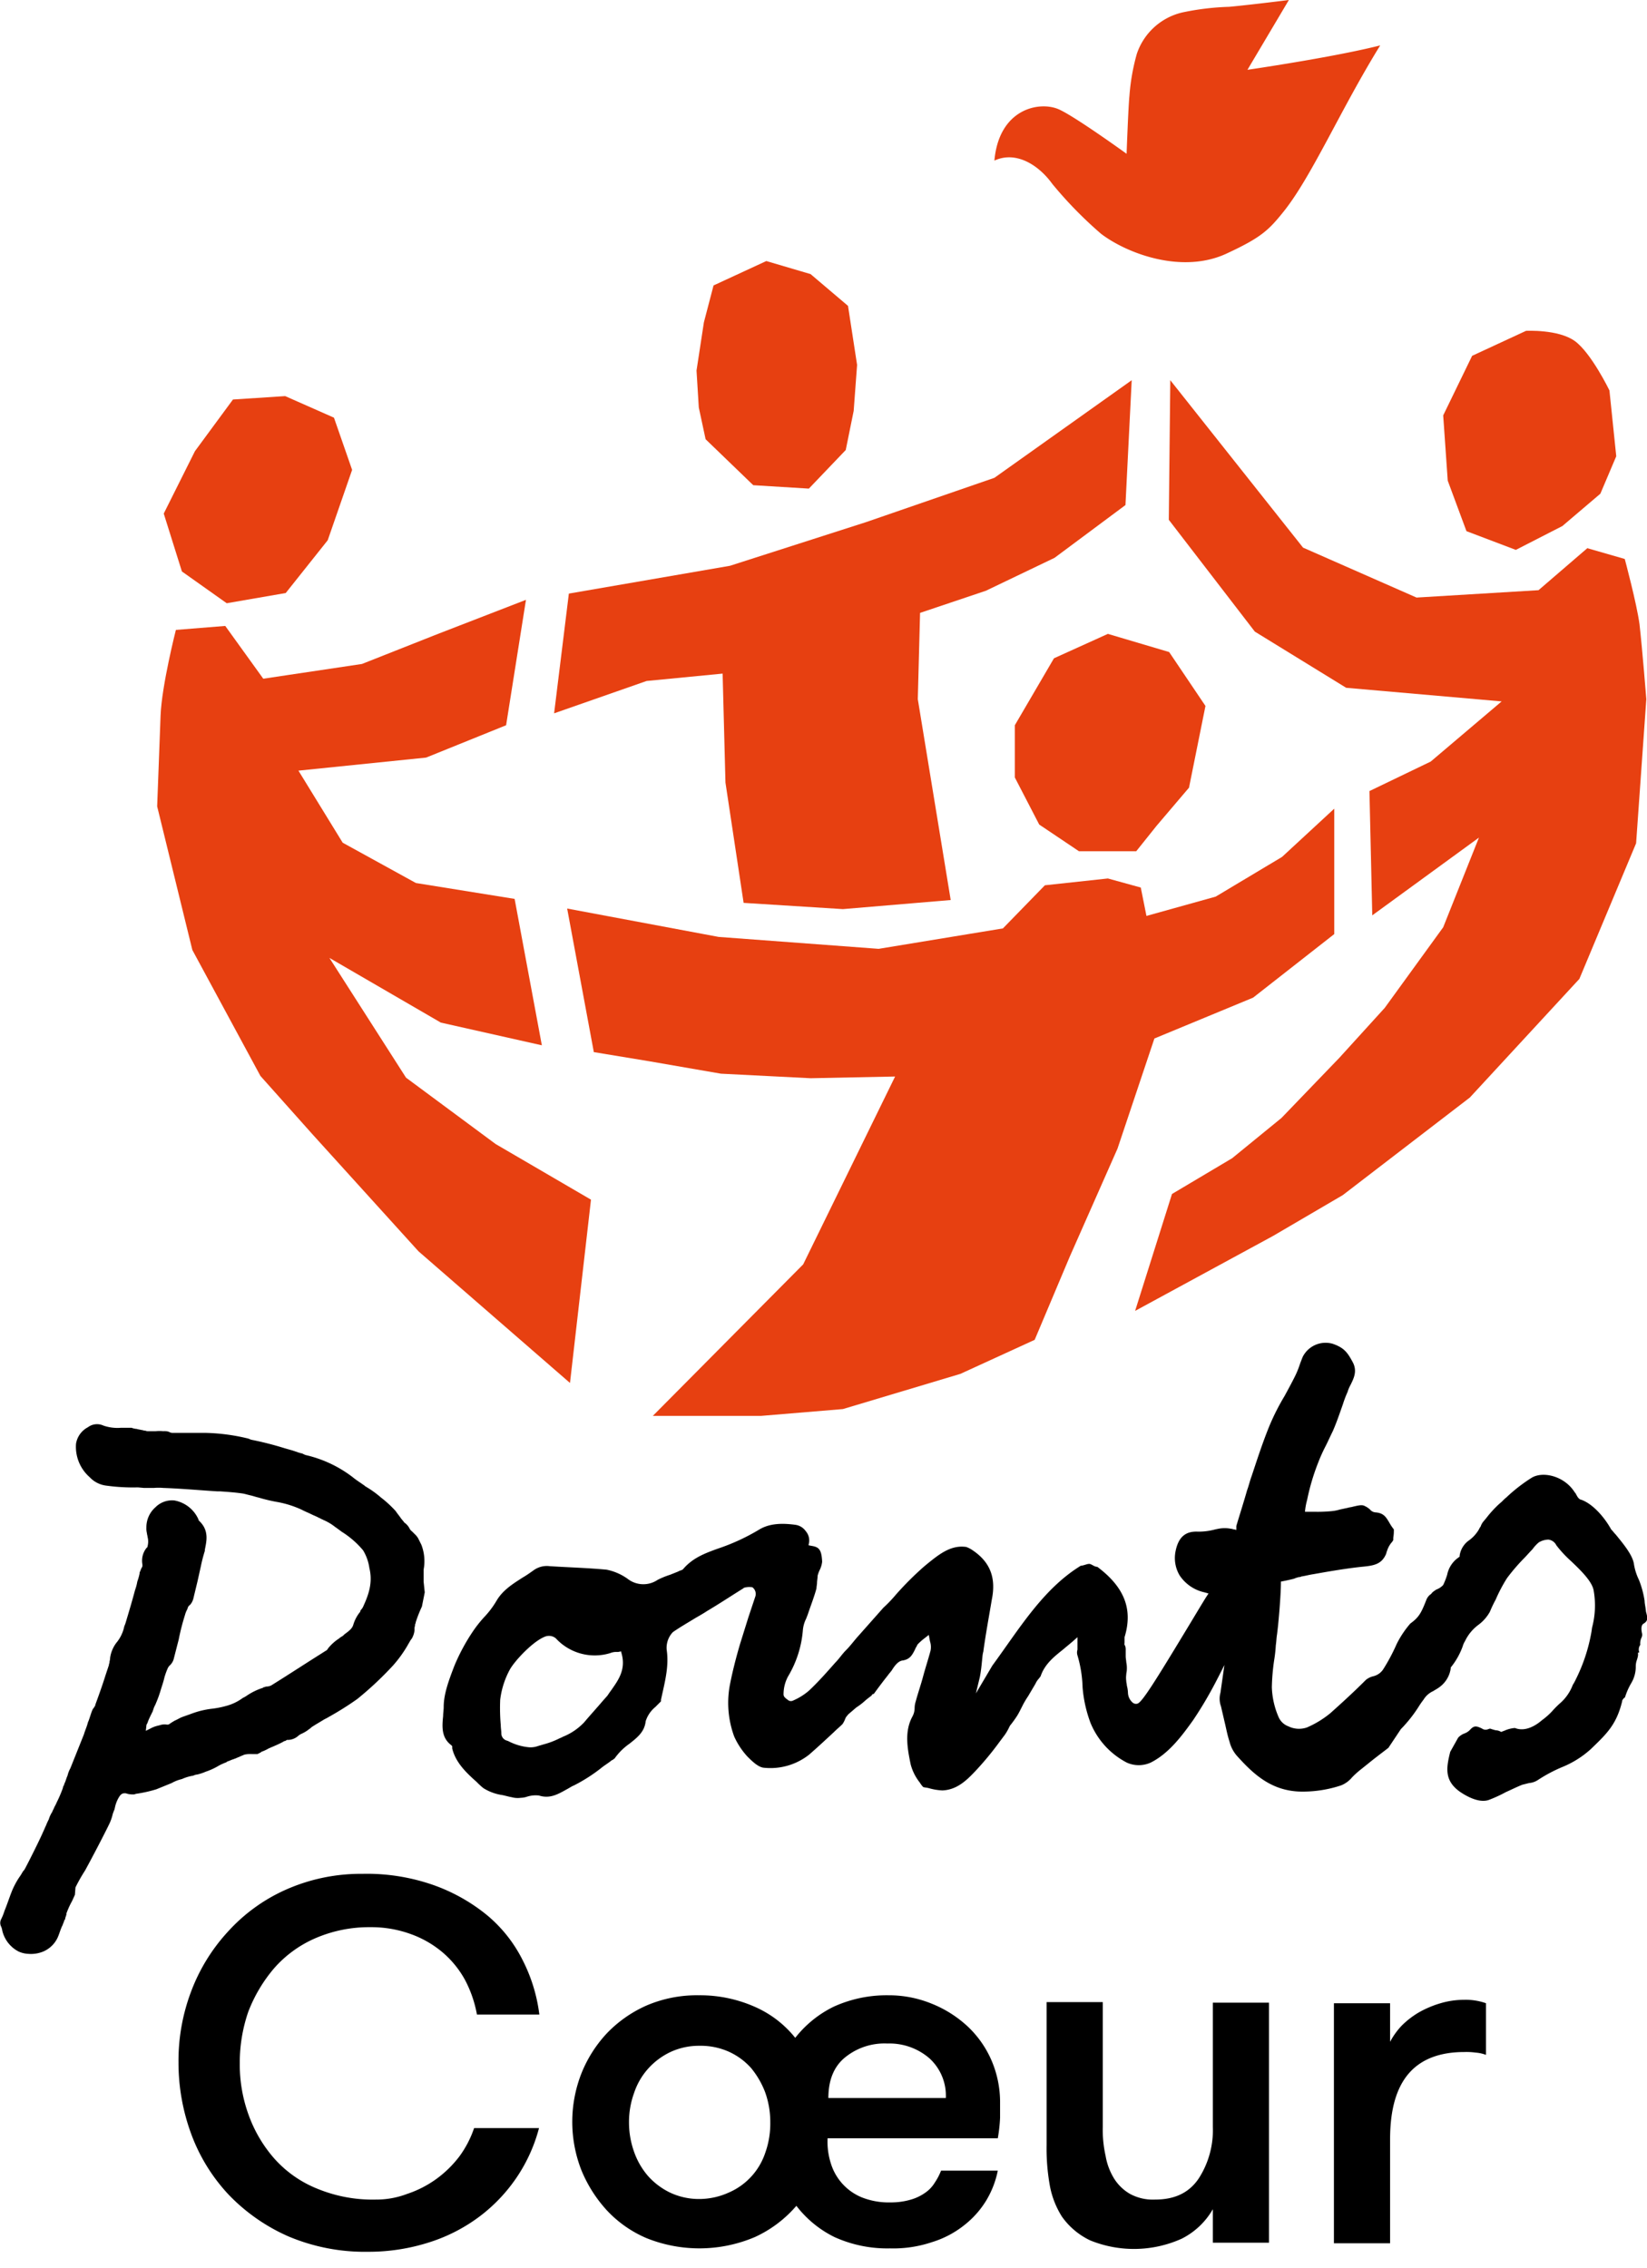 <svg id="b514429f-0029-497d-bbfb-17f2aec849dd" data-name="Calque 1" xmlns="http://www.w3.org/2000/svg" viewBox="0 0 290.28 399.6"><defs><style>.\39 314c992-49f7-4abb-b26a-54c1d9488bea{fill:#e74011;}</style></defs><title>logo</title><g id="95e29caa-b1a5-4410-a0b8-624ab2d2a784" data-name="Calque 1"><polygon class="9314c992-49f7-4abb-b26a-54c1d9488bea" points="162.16 108 173.76 104.1 185.86 98.3 198.36 89 199.46 67 175.26 84.2 152.66 92 128.66 99.7 100.26 104.6 97.66 125.7 113.96 120 127.36 118.7 127.86 137.9 131.06 159.1 148.56 160.2 167.56 158.6 161.76 123.2 162.16 108"/><polygon class="9314c992-49f7-4abb-b26a-54c1d9488bea" points="225.96 151 214.26 158 202.06 161.4 201.06 156.4 195.26 154.8 184.16 156 176.76 163.6 154.86 167.2 126.66 165.1 99.96 160.1 104.66 185.4 114.36 187 127.06 189.2 142.86 190 157.76 189.7 141.56 222.8 115.06 249.5 134.16 249.5 148.56 248.3 169.26 242.1 182.36 236.1 188.56 221.4 196.96 202.4 203.46 183 220.86 175.8 235.16 164.6 235.16 142.5 225.96 151"/><path class="9314c992-49f7-4abb-b26a-54c1d9488bea" d="M58.06,168.8l13.5,21.1,15.8,11.7,16.8,9.8-3.7,32.3-26.7-23.2L55,199.8l-9.1-10.2-12-22.2-6.2-25.3s.4-10.7.6-16S31,111,31,111l8.7-.7,6.7,9.3,17.4-2.6,13.4-5.3,15.5-6-3.5,22.1-14.1,5.7-22.5,2.3,7.8,12.7,12.9,7.1,17.4,2.8,4.8,25.8-17.8-4Z"/><path class="9314c992-49f7-4abb-b26a-54c1d9488bea" d="M206.26,67l23.4,29.5,20,8.8,21.5-1.3,8.6-7.4,6.6,1.9s2.1,7.8,2.6,11.5c.5,4.4,1.2,13.2,1.2,13.2l-1.8,25.4-10,23.9-19.3,20.9-22.4,17.2-12.3,7.2L200.06,231l6.5-20.6,10.6-6.3,8.7-7.1,10.2-10.6,8-8.8,10.3-14.2,6.3-15.8-18.8,13.7-.5-21.9,10.8-5.2,12.5-10.6-27.4-2.4-16.1-9.9L206,91.6Z"/><polygon class="9314c992-49f7-4abb-b26a-54c1d9488bea" points="135.06 46 142.86 48.3 149.46 53.9 151.06 64.3 150.46 72.4 149.06 79.3 142.56 86.1 132.76 85.5 124.36 77.4 123.16 71.8 122.76 65.3 124.06 56.8 125.76 50.3 135.06 46"/><path class="9314c992-49f7-4abb-b26a-54c1d9488bea" d="M267.16,96.9l-8.7-3.3-3.3-8.9-.8-11.5,5.1-10.5,9.5-4.4s5.7-.3,8.6,1.8,6.1,8.7,6.1,8.7l1.2,11.6-2.8,6.6-6.7,5.7Z"/><polygon class="9314c992-49f7-4abb-b26a-54c1d9488bea" points="28.86 90.5 34.36 79.5 41.06 70.4 50.26 69.8 58.86 73.6 62.06 82.8 57.76 95.2 50.36 104.5 39.96 106.3 32.06 100.7 28.86 90.5"/><polygon class="9314c992-49f7-4abb-b26a-54c1d9488bea" points="200.26 150 190.16 150 183.16 145.3 178.86 137 178.86 127.8 185.76 116 195.26 111.7 206.06 114.9 212.46 124.4 209.56 138.8 203.86 145.5 200.26 150"/><path class="9314c992-49f7-4abb-b26a-54c1d9488bea" d="M175.26,28.3c.8-9,7.7-10.5,11.2-9.1,2.7,1.1,12.1,7.9,12.1,7.9s.3-8.3.5-10.2a37,37,0,0,1,1.3-7.4,11.12,11.12,0,0,1,8-7.3,45.92,45.92,0,0,1,8.3-1c4.2-.4,10.5-1.2,10.5-1.2l-7.3,12.3S235,10.1,243.26,8c-7,11.3-12.2,23.4-17.2,29.5-2.5,3.1-3.9,4.4-9.7,7.1-7.9,3.8-17.7.1-22.3-3.4a71.82,71.82,0,0,1-8.6-8.8c-2.3-3.2-6.3-5.9-10.2-4.1"/><path d="M91.26,383.4a28.82,28.82,0,0,1-6.5,7,29.62,29.62,0,0,1-9,4.7,35.06,35.06,0,0,1-10.9,1.7,34.62,34.62,0,0,1-14-2.7,32.94,32.94,0,0,1-10.5-7.3,31.54,31.54,0,0,1-6.6-10.6,36.32,36.32,0,0,1-2.3-12.8,34.47,34.47,0,0,1,2.2-12.4,32.28,32.28,0,0,1,6.5-10.6,30.45,30.45,0,0,1,10.2-7.4,32.57,32.57,0,0,1,13.5-2.8,35.46,35.46,0,0,1,12.6,2,31.56,31.56,0,0,1,9.4,5.3,24.61,24.61,0,0,1,6.2,7.8,28.89,28.89,0,0,1,3,9.7h-11a21,21,0,0,0-2.1-6.1,17.22,17.22,0,0,0-4-4.9,18.17,18.17,0,0,0-5.6-3.2,20.35,20.35,0,0,0-7.1-1.2,23.83,23.83,0,0,0-9.8,2,20.46,20.46,0,0,0-7.2,5.3,26.34,26.34,0,0,0-4.5,7.6,27.42,27.42,0,0,0-1.5,9,26,26,0,0,0,1.6,9.3,23.91,23.91,0,0,0,4.6,7.7,20.2,20.2,0,0,0,7.5,5.2,25.58,25.58,0,0,0,10.3,1.9,15.25,15.25,0,0,0,5.5-1,18.89,18.89,0,0,0,5.1-2.6,19.44,19.44,0,0,0,4.1-4,18.3,18.3,0,0,0,2.6-5H95A28.38,28.38,0,0,1,91.26,383.4Z"/><path d="M146.46,381.3a9.45,9.45,0,0,0,5.4,5.9,12.93,12.93,0,0,0,5.1.9,12.5,12.5,0,0,0,3.6-.5,8.3,8.3,0,0,0,2.5-1.2,5.81,5.81,0,0,0,1.7-1.8,10.6,10.6,0,0,0,1.1-2.1h10a16.49,16.49,0,0,1-2,5.2,16.26,16.26,0,0,1-3.9,4.4,17.2,17.2,0,0,1-5.7,3,21.33,21.33,0,0,1-7.4,1.1,22.52,22.52,0,0,1-9.8-2,19.07,19.07,0,0,1-6.7-5.5,21.33,21.33,0,0,1-7.3,5.5,25,25,0,0,1-19.1.2,20.57,20.57,0,0,1-7-4.9,23.81,23.81,0,0,1-4.5-7.1,23.38,23.38,0,0,1,0-17,22.61,22.61,0,0,1,4.5-7.1,22,22,0,0,1,7-4.9,22.54,22.54,0,0,1,9.2-1.8,23.83,23.83,0,0,1,9.8,2,18.75,18.75,0,0,1,7.2,5.5,19.43,19.43,0,0,1,6.8-5.5,22.56,22.56,0,0,1,9.6-2,19.94,19.94,0,0,1,7.7,1.5,20.51,20.51,0,0,1,6.3,4,18.08,18.08,0,0,1,4.2,6,18.6,18.6,0,0,1,1.5,7.5v2.6a28.11,28.11,0,0,1-.4,3.6h-30A12.59,12.59,0,0,0,146.46,381.3Zm-18.1,5.1a11.63,11.63,0,0,0,6.5-7,15.29,15.29,0,0,0,.9-5.4,15.53,15.53,0,0,0-.9-5.3,15.18,15.18,0,0,0-2.5-4.3,11.78,11.78,0,0,0-4-2.9,12.22,12.22,0,0,0-5.1-1,11.93,11.93,0,0,0-5.1,1.1,12.42,12.42,0,0,0-3.9,2.9,12.18,12.18,0,0,0-2.5,4.3,15,15,0,0,0-.9,5.2,15.38,15.38,0,0,0,.9,5.2,13.14,13.14,0,0,0,2.5,4.3,12.42,12.42,0,0,0,3.9,2.9,11.93,11.93,0,0,0,5.1,1.1A12.63,12.63,0,0,0,128.36,386.4ZM149,362.5q-3,2.4-3,7.2h20.7a8.9,8.9,0,0,0-2.9-7,10.77,10.77,0,0,0-7.4-2.6A11,11,0,0,0,149,362.5Z"/><path d="M223.66,395.2h-9.9v-5.9a13.13,13.13,0,0,1-5.5,5.2,20.5,20.5,0,0,1-16.1.3,12.82,12.82,0,0,1-5-4.2,15.49,15.49,0,0,1-2.1-5.3,36.94,36.94,0,0,1-.6-7.3V352.8h9.9v22a21,21,0,0,0,.5,5.1,11.13,11.13,0,0,0,1.5,4,8.06,8.06,0,0,0,2.8,2.7,8.43,8.43,0,0,0,4.4,1c3.5,0,6-1.2,7.7-3.7a15.7,15.7,0,0,0,2.5-9.1V352.9h9.9Z"/><path d="M260.06,361.7a11.52,11.52,0,0,0-2-.1c-4.2,0-7.5,1.2-9.7,3.7S245,371.6,245,377v18.3h-9.9V353H245v6.8a13.11,13.11,0,0,1,2-2.8,15,15,0,0,1,3.1-2.4,18,18,0,0,1,3.8-1.6,14.53,14.53,0,0,1,4.1-.6,10.65,10.65,0,0,1,3.9.6v9.1A6.54,6.54,0,0,0,260.06,361.7Z"/><path d="M289.86,282.1a17,17,0,0,0-1-3.7,9.78,9.78,0,0,1-.9-2.9c-.3-1.6-1.9-3.5-3.2-5.1-.3-.3-.5-.6-.8-.9-1.1-2-3.1-4.4-5.2-5.2-.6-.1-.8-.7-1.1-1.2l-.1-.1c-1.8-2.9-5.6-3.8-7.6-2.6a28.78,28.78,0,0,0-4.5,3.5c-.4.3-.7.7-1.1,1a19.47,19.47,0,0,0-2.4,2.6l-.5.6a2.62,2.62,0,0,0-.5.9,2.18,2.18,0,0,0-.3.5,6.27,6.27,0,0,1-1.7,1.9,4,4,0,0,0-1.7,2.7v.2l-.4.3a4.85,4.85,0,0,0-1.8,2.9,13.35,13.35,0,0,1-.7,1.8,3.08,3.08,0,0,1-1.2.8,6.82,6.82,0,0,0-.7.5c-.1.1-.2.3-.4.4a2.29,2.29,0,0,0-.7,1c-.9,2.3-1.3,3-2.8,4.1a17.31,17.31,0,0,0-2.4,3.6,32.79,32.79,0,0,1-2.4,4.5,2.9,2.9,0,0,1-1.8,1.2,3.38,3.38,0,0,0-1.2.6c-2.3,2.3-4.4,4.2-6.3,5.9a17.33,17.33,0,0,1-4.1,2.5,4.26,4.26,0,0,1-3.3-.2,3,3,0,0,1-1.7-1.6,14.27,14.27,0,0,1-1.2-5.3,37.26,37.26,0,0,1,.4-4.7,24.77,24.77,0,0,0,.3-2.7c.1-.6.1-1.2.2-1.8.3-2.2.7-7.1.7-9.4,0,0,1.1-.2,2.3-.5a4.71,4.71,0,0,1,.9-.3.6.6,0,0,0,.4-.1c.7-.1,1.4-.3,2.1-.4,2.8-.5,5.7-1,8.5-1.3,2.1-.2,3.5-.4,4.3-2.2.1-.2.1-.4.2-.6a4.33,4.33,0,0,1,.9-1.6c.1-.1.1-.2.2-.3V271a7.57,7.57,0,0,0,.1-1.5,8.34,8.34,0,0,1-.8-1.2c-.6-1-1-1.7-2.5-1.8h0a1.38,1.38,0,0,1-.9-.5,3.49,3.49,0,0,0-.9-.6c-.5-.3-1.2-.1-2.1.1-.3.1-.6.1-.9.2l-1.4.3a7.58,7.58,0,0,1-1.6.3,25.28,25.28,0,0,1-2.8.1H230a11.27,11.27,0,0,1,.3-1.8l.1-.4a38.81,38.81,0,0,1,1.9-6.4,29.17,29.17,0,0,1,1.4-3.1c.4-.8.8-1.7,1.2-2.5.7-1.6,1.2-3.1,1.8-4.8a18,18,0,0,1,.8-2.1,6.12,6.12,0,0,1,.5-1.2c.6-1.2,1.2-2.4.5-3.9-1-1.9-1.6-2.7-3.6-3.4a4.52,4.52,0,0,0-5.3,2.3c-.2.5-.4,1-.6,1.6a15.39,15.39,0,0,1-.8,1.9c-.6,1.2-1.2,2.3-1.8,3.4a40.65,40.65,0,0,0-2.6,5.1c-1.2,2.9-2.2,6-3.2,9-.3.8-.5,1.7-.8,2.5-.6,2.1-1.3,4.3-1.9,6.3v.7l-.4-.1c-.2,0-.3-.1-.5-.1a5.78,5.78,0,0,0-2.3,0l-.5.1a11,11,0,0,1-3.1.4c-2.2-.1-3.4,1-3.9,3.4a6,6,0,0,0,.7,4.3,7.05,7.05,0,0,0,4.4,3l.7.2-.4.6c-1,1.6-2.3,3.8-3.7,6.1-5.5,9.1-7.6,12.4-8.4,12.7a.9.9,0,0,1-.9-.2,2.4,2.4,0,0,1-.8-1.7,5.85,5.85,0,0,0-.2-1.3c0-.3-.1-.5-.1-.8a4,4,0,0,1,0-1.1c0-.3.1-.5.1-.9a4.89,4.89,0,0,0-.1-1.3c0-.3-.1-.6-.1-1.1v-1a2.2,2.2,0,0,0-.1-.8c-.2-.2-.1-.4-.1-.6v-.9c1.5-4.9,0-8.8-4.8-12.4-.5,0-.9-.4-1.3-.5s-1.1.3-1.6.3c-6.7,4.1-10.9,11.2-15.6,17.6l-2.9,4.9.7-2.9c.4-2.1.4-3.9.6-4.4.4-3,1-6.2,1.5-9.2.8-3.9-.3-6.7-3.5-8.8a4.67,4.67,0,0,0-1-.5c-2.7-.4-4.8,1.3-6.9,3l-.6.5a56.63,56.63,0,0,0-4.9,4.9,23.91,23.91,0,0,1-2.2,2.3l-4.7,5.3c-.6.7-1.2,1.5-1.9,2.2s-1.2,1.5-1.9,2.2c-1.5,1.7-3,3.4-4.6,4.9a10.84,10.84,0,0,1-2.9,1.8.82.82,0,0,1-.9-.2c-.3-.2-.7-.5-.7-.9a6.6,6.6,0,0,1,.8-3.2,18.81,18.81,0,0,0,2.6-8.1,5.56,5.56,0,0,1,.6-2.1c.1-.3.2-.5.3-.8.5-1.5,1.1-3,1.5-4.5,0-.3.1-.7.1-1s.1-.8.1-1.2a4.87,4.87,0,0,1,.4-1.1,4.29,4.29,0,0,0,.4-1.4c-.1-2.2-.6-2.6-1.9-2.8l-.5-.1.1-.5a2.52,2.52,0,0,0-.6-2,2.65,2.65,0,0,0-1.8-1.1c-2.9-.4-4.9-.1-6.5.9a36.64,36.64,0,0,1-7.2,3.3c-2.2.8-4.4,1.6-6.1,3.6-.2.2-.4.2-.6.3s-.2,0-.2.1l-1.5.6a14.46,14.46,0,0,0-2.2.9,4.5,4.5,0,0,1-5.3-.2,9.65,9.65,0,0,0-3.7-1.6c-3.2-.3-6.6-.4-9.8-.6H97a4,4,0,0,0-2.8.6c-.7.5-1.4,1-2.1,1.4-1.7,1.1-3.5,2.2-4.6,4.1a15.81,15.81,0,0,1-2.2,2.9,22.26,22.26,0,0,0-1.9,2.4,34.76,34.76,0,0,0-3.3,6.1c-1,2.6-1.9,5-1.9,7.3,0,.5-.1,1.1-.1,1.6-.2,1.9-.3,3.8,1.4,5.1l.2.2v.4c.6,2.5,2.5,4.3,4.3,5.9a12,12,0,0,0,1.2,1.1,8.56,8.56,0,0,0,3.2,1.2c.6.1,1.2.3,1.8.4a4,4,0,0,0,1.6.1,3.59,3.59,0,0,0,1.1-.2,5,5,0,0,1,2.1-.2c1.9.6,3.3-.2,4.9-1.1.4-.2.8-.5,1.3-.7a28.81,28.81,0,0,0,4.7-3c.6-.5,1.3-.9,1.9-1.4.3-.1.4-.3.5-.3a10.69,10.69,0,0,1,2.6-2.6c1.4-1.1,2.7-2.1,2.9-4a5.34,5.34,0,0,1,1.7-2.5l.9-.9.1-.1v-.3l.2-.9c.6-2.7,1.2-5.2.8-7.9a4,4,0,0,1,1.1-3.1c1.3-.9,2.7-1.7,4-2.5.7-.4,1.4-.8,2-1.2,2.2-1.3,4.3-2.7,6.4-4l.1-.1a3.25,3.25,0,0,1,1.5-.1,1.46,1.46,0,0,1,.5,1.7l-1.2,3.6-1.5,4.8-.2.7c-.6,2.1-1.1,4.1-1.5,6.1a17.16,17.16,0,0,0,.7,9.4,13.25,13.25,0,0,0,2.3,3.5c.8.8,1.9,1.9,2.9,2a11,11,0,0,0,8-2.3c1.5-1.3,3-2.7,4.4-4,.5-.5,1-.9,1.5-1.4a4.61,4.61,0,0,0,.5-1l.1-.2.4-.5,1.4-1.2c1.5-1,1.2-1,2.7-2.1.1-.2.2-.3.4-.3.8-1.1,1.7-2.3,2.5-3.3.2-.3.5-.6.7-.9.5-.8,1.1-1.6,1.9-1.7,1.3-.2,1.7-1,2.2-2,.1-.3.3-.5.4-.8a10,10,0,0,1,1.1-1l.9-.7.2,1.1a3.28,3.28,0,0,1,.1,1.7c-.4,1.5-.9,3-1.3,4.5s-.9,2.9-1.3,4.4a4.25,4.25,0,0,0-.2,1.1,3.17,3.17,0,0,1-.4,1.6c-1.4,2.6-.9,5.5-.3,8.4a8.76,8.76,0,0,0,1.6,3.2,5.55,5.55,0,0,0,.6.8c.3.1.6.1,1,.2a10,10,0,0,0,2.4.4c2.5-.1,4.2-1.7,5.8-3.4a54,54,0,0,0,4.3-5.2l.9-1.2a8.79,8.79,0,0,0,.6-1l.3-.6a20.28,20.28,0,0,0,1.3-1.8c.3-.5.6-1.1.9-1.7a15.05,15.05,0,0,1,1-1.7l1.3-2.2a3.51,3.51,0,0,1,.5-.8c.2-.2.3-.4.4-.5.7-2.1,2.3-3.4,3.8-4.6l1.8-1.5.9-.8v2.2a1.7,1.7,0,0,0,0,1,21.81,21.81,0,0,1,.9,5.6,23,23,0,0,0,1.4,6.3,13.78,13.78,0,0,0,6.4,7,5.12,5.12,0,0,0,4.2,0c3.2-1.6,5.5-4.7,7.5-7.5a67.91,67.91,0,0,0,3.6-6c.6-1.1,1.9-3.7,1.9-3.7l-.7,4.9a3.93,3.93,0,0,0,.1,2.4c.2.9.4,1.7.6,2.6.3,1.2.5,2.4.9,3.6a6,6,0,0,0,1.3,2.5c2.8,3.1,5.9,6.1,11,6.3a21.33,21.33,0,0,0,7.4-1.1,4.93,4.93,0,0,0,1.9-1.4,15.38,15.38,0,0,1,1.3-1.2l1.5-1.2c1.1-.9,2.3-1.8,3.6-2.8l2.2-3.3a24.16,24.16,0,0,0,3.1-3.9,14.63,14.63,0,0,1,.9-1.3,3.83,3.83,0,0,1,1.7-1.5c.3-.2.7-.4,1.1-.7a4.93,4.93,0,0,0,2-3.4v-.1l.1-.1a12.74,12.74,0,0,0,2-3.6,3.55,3.55,0,0,1,.4-.9,7.65,7.65,0,0,1,2.4-2.9,7.23,7.23,0,0,0,2-2.3,20,20,0,0,1,1-2.1,27.54,27.54,0,0,1,2-3.8,34.4,34.4,0,0,1,3-3.5c.5-.5,1-1.1,1.5-1.6a6.28,6.28,0,0,1,1.1-1.2,3.46,3.46,0,0,1,1.7-.5,1.81,1.81,0,0,1,1.4,1,20.39,20.39,0,0,0,2.6,2.8c1.9,1.8,3.8,3.7,4,5.3a15.14,15.14,0,0,1-.3,6.4l-.1.7a30.29,30.29,0,0,1-2.8,8.5,7.25,7.25,0,0,1-.5.9,8,8,0,0,1-2.2,3.2,16.25,16.25,0,0,0-1.4,1.4,12,12,0,0,1-1.8,1.6c-.8.7-2.8,2.2-4.8,1.4a5.53,5.53,0,0,0-1.9.5c-.1,0-.2.1-.3.1l-.2.1-.2-.1a1.88,1.88,0,0,0-.8-.2c-.4-.1-.7-.2-1-.3a1,1,0,0,1-.3.1,1.09,1.09,0,0,1-1.1-.1c-1-.5-1.4-.5-2,.1a2.62,2.62,0,0,1-1.2.8,3,3,0,0,0-1,.7l-1.4,2.5c-.7,2.8-1.1,5.1,1.8,7.1,1.5,1,3.6,2,5.2,1.3a23.94,23.94,0,0,0,2.8-1.3c.9-.4,1.9-.9,2.9-1.3l1.2-.3a3.33,3.33,0,0,0,1.5-.5,26.37,26.37,0,0,1,4.3-2.3,17.09,17.09,0,0,0,5.1-3.2c2.8-2.7,4.5-4.3,5.5-8.4v-.1a1.33,1.33,0,0,1,.5-.6,11.7,11.7,0,0,1,1.1-2.5,5.66,5.66,0,0,0,.8-2.8,3.47,3.47,0,0,1,.2-1.3,4.54,4.54,0,0,0,.2-.8v-.5h.2v-.1a1.38,1.38,0,0,1,.1-1.1.1.1,0,0,1,.1-.1,2.36,2.36,0,0,1,.2-1.3,1.13,1.13,0,0,0,.1-.8c-.2-.9-.1-1.5.3-1.7.8-.5.7-1,.4-2.1C290,283,289.86,282.6,289.86,282.1Zm-182.1,15.7c-.3.4-.5.7-.7,1l-.8.9c-1.1,1.3-2.3,2.6-3.3,3.8a10.62,10.62,0,0,1-3.4,2.4c-.3.1-.6.3-.9.4a14.46,14.46,0,0,1-2.9,1.1c-.3.1-.7.2-1,.3a3.89,3.89,0,0,1-1.5.2,9.88,9.88,0,0,1-3.7-1.1l-.3-.1a1.32,1.32,0,0,1-.9-1.2c0-.5-.1-1-.1-1.5a33.81,33.81,0,0,1-.1-4.5,14.9,14.9,0,0,1,1.7-5.3c.9-1.6,4.1-5,6.2-5.8a1.88,1.88,0,0,1,1.9.3,9.32,9.32,0,0,0,9.6,2.6,2.92,2.92,0,0,1,.9-.2h.5l.5-.1.1.4C110.36,294.3,108.86,296.2,107.76,297.8Z"/><path d="M19.36,321.2a8.8,8.8,0,0,0,.5-1.5,6.89,6.89,0,0,1,.3-.8l.1-.4a5.58,5.58,0,0,1,.9-2.1l.1-.1a.91.91,0,0,1,.7-.3h.2a3.47,3.47,0,0,0,1.3.2h.2l.3-.1a23.26,23.26,0,0,0,3.6-.8l2.7-1.1a6.7,6.7,0,0,1,1.8-.7,7.62,7.62,0,0,1,2-.6,1.85,1.85,0,0,1,.7-.2,8.8,8.8,0,0,0,1.5-.5,11.64,11.64,0,0,0,2.2-1,5.94,5.94,0,0,1,.8-.4c.2-.1.5-.2.7-.3l.1-.1c.4-.1.7-.3,1.1-.4.2-.1.3-.1.5-.2s.5-.2.7-.3.5-.2.7-.3a4.92,4.92,0,0,1,1.4-.1h.9l.6-.3.1-.1a7.54,7.54,0,0,0,1.3-.6c.9-.4,1.7-.7,2.6-1.2a.37.37,0,0,1,.3-.1c.1-.1.2-.1.3-.2h.2a2.82,2.82,0,0,0,1.9-.8l.3-.2a6.38,6.38,0,0,0,1.4-.8c.1-.1.3-.2.4-.3a1.38,1.38,0,0,1,.4-.3c.1-.1.2-.1.3-.2l1.5-.9c.3-.2.6-.3.9-.5a54.33,54.33,0,0,0,5.1-3.2,59.28,59.28,0,0,0,6.3-5.9,21.84,21.84,0,0,0,2.6-3.6c.1-.2.3-.5.4-.7s.3-.4.4-.6a3.82,3.82,0,0,0,.4-1.3v-.4c0-.2.1-.4.1-.6s.1-.2.1-.3v-.1a23.29,23.29,0,0,1,1.1-2.8l.5-2.5-.2-1.9v-2.1a8,8,0,0,0-.4-4.4l-.3-.6-.3-.6-.3-.4-.6-.6c-.3-.3-.4-.3-.6-.7a2.84,2.84,0,0,0-.9-1c-.2-.3-.5-.6-.7-.9s-.7-.9-.8-1.1a20,20,0,0,0-2.6-2.4,17.91,17.91,0,0,0-2.8-2l-.1-.1c-.7-.5-1.5-1-2.1-1.5a21.49,21.49,0,0,0-8.3-3.9c-.3-.1-.6-.3-.7-.3h-.1c-.2-.1-.4-.1-.6-.2l-.9-.3-1.4-.4a56.58,56.58,0,0,0-5.9-1.5l-.5-.2a34.78,34.78,0,0,0-7.4-1h-5.9a1.23,1.23,0,0,1-.7-.2,2.79,2.79,0,0,0-1-.1,5.65,5.65,0,0,0-1.3,0H26c-.2,0-.3-.1-.5-.1s-.3-.1-.5-.1c-.4-.1-.6-.1-.9-.2a2.92,2.92,0,0,1-.9-.2h-1.9a7.54,7.54,0,0,1-3.1-.4,2.66,2.66,0,0,0-2.7.3,4,4,0,0,0-2.1,2.9,7.11,7.11,0,0,0,2.4,5.9,4.8,4.8,0,0,0,3,1.5,33.82,33.82,0,0,0,5.5.3l1.1.1h1.7a9.65,9.65,0,0,1,1.7,0c3,.1,6.3.4,9.5.6h.5c1.4.1,2.8.2,4.1.4l1.2.3c.5.1,1,.3,1.5.4a28.4,28.4,0,0,0,3.4.8,17.86,17.86,0,0,1,4.1,1.3l.4.2c.4.2.9.4,1.3.6s.9.4,1.3.6c.1.1.3.1.4.2s.3.1.4.2a9.13,9.13,0,0,1,2.2,1.3c.3.2.7.5,1.1.8a15.82,15.82,0,0,1,3.8,3.3,8.21,8.21,0,0,1,1.1,3.1c.5,2.1.2,4-1,6.6a2.51,2.51,0,0,1-.4.7.52.52,0,0,0-.2.4,6.6,6.6,0,0,0-1.2,2.2c-.2.8-.8,1.2-1.6,1.8l-.1.1a1.38,1.38,0,0,1-.4.3c-.1.1-.2.1-.3.2l-.1.1a8.13,8.13,0,0,0-2,1.8.78.78,0,0,1-.4.4l-1.1.7c-2.7,1.7-5.6,3.6-8.5,5.4a2,2,0,0,1-.9.2c-.1,0-.2.1-.3.1s-.2,0-.2.1a11.17,11.17,0,0,0-2.9,1.4,4.35,4.35,0,0,1-.7.4,8.63,8.63,0,0,1-2.9,1.4,15.77,15.77,0,0,1-2.5.5,15.41,15.41,0,0,0-3.7.9l-1.4.5c-.6.2-1,.5-1.5.7l-.5.3c-.1.1-.2.1-.3.2a.76.76,0,0,1-.4.2h-.2a2.46,2.46,0,0,0-1.2.1l-.4.1a5,5,0,0,0-1.3.5l-.8.4.1-.9c0-.2.1-.3.2-.5l.1-.3c.2-.5.5-1.1.8-1.7l.2-.6c.1-.3.3-.6.4-.9a19.45,19.45,0,0,0,.8-2.2c.3-1,.5-1.5.7-2.4l.1-.3a11.22,11.22,0,0,1,.5-1.3,1.76,1.76,0,0,1,.4-.5,2.42,2.42,0,0,0,.6-1l.9-3.5a38.87,38.87,0,0,1,1.1-4.3,4.18,4.18,0,0,1,.4-1l.1-.3a1,1,0,0,1,.4-.5,2.68,2.68,0,0,0,.6-1.2l.7-2.9.6-2.7a26.81,26.81,0,0,1,.7-2.7h0v-.2c.3-1.5.8-3.4-1-5.1l-.1-.1v-.1a5.74,5.74,0,0,0-4.3-3.4,4.14,4.14,0,0,0-3.3,1.2,4.68,4.68,0,0,0-1.6,3.6,3.4,3.4,0,0,0,.1,1c0,.2.1.4.1.6a3.21,3.21,0,0,1,0,1.7v.1l-.2.2a3.62,3.62,0,0,0-.7,2.9v.2c0,.2-.1.3-.2.5s-.1.3-.2.5-.1.2-.1.4a10.26,10.26,0,0,1-.4,1.4,8.33,8.33,0,0,1-.4,1.5c-.5,1.9-1.1,3.9-1.7,5.9l-.2.5a6.53,6.53,0,0,1-1.4,2.9,5.75,5.75,0,0,0-1.1,2.7v.1c0,.2-.1.4-.1.6s-.1.3-.1.4v.1l-.6,1.8c-.5,1.6-1.1,3.3-1.8,5.2a.52.52,0,0,1-.2.4c0,.1-.1.2-.2.3a4.88,4.88,0,0,0-.3.7l-.3.9a6.89,6.89,0,0,1-.3.8c-.2.8-.5,1.4-.7,2.1l-2.4,6a5,5,0,0,0-.5,1.3c-.2.4-.3.9-.5,1.3-.1.2-.1.4-.2.5s-.1.4-.2.6a22.88,22.88,0,0,1-1,2.3,5.89,5.89,0,0,1-.4.8c-.1.3-.3.6-.4.9a4.88,4.88,0,0,0-.6,1.3,9.74,9.74,0,0,0-.5,1.1c-.2.4-.3.7-.5,1.1-.5,1.2-2.5,5.2-3.2,6.5a1.38,1.38,0,0,1-.3.4c-.2.3-.4.7-.7,1.1a14.51,14.51,0,0,0-1.2,2.2c-.5,1.2-.9,2.5-1.4,3.7a9.38,9.38,0,0,1-.6,1.5,1.42,1.42,0,0,0,0,1.3,2.54,2.54,0,0,1,.2.7,5.59,5.59,0,0,0,2.9,3.7,4.71,4.71,0,0,0,1.7.4,5.69,5.69,0,0,0,2.6-.4,4.93,4.93,0,0,0,2.7-2.8c.2-.5.4-1.2.7-1.8.1-.2.1-.3.2-.5s.1-.4.2-.5a.37.37,0,0,0,.1-.3c0-.1.1-.2.1-.3s.1-.2.1-.3v-.2a14.72,14.72,0,0,1,1-2.2l.5-1.1.1-1.3a29.1,29.1,0,0,1,1.7-3C16.26,327.3,18.56,322.9,19.36,321.2Z"/></g></svg>